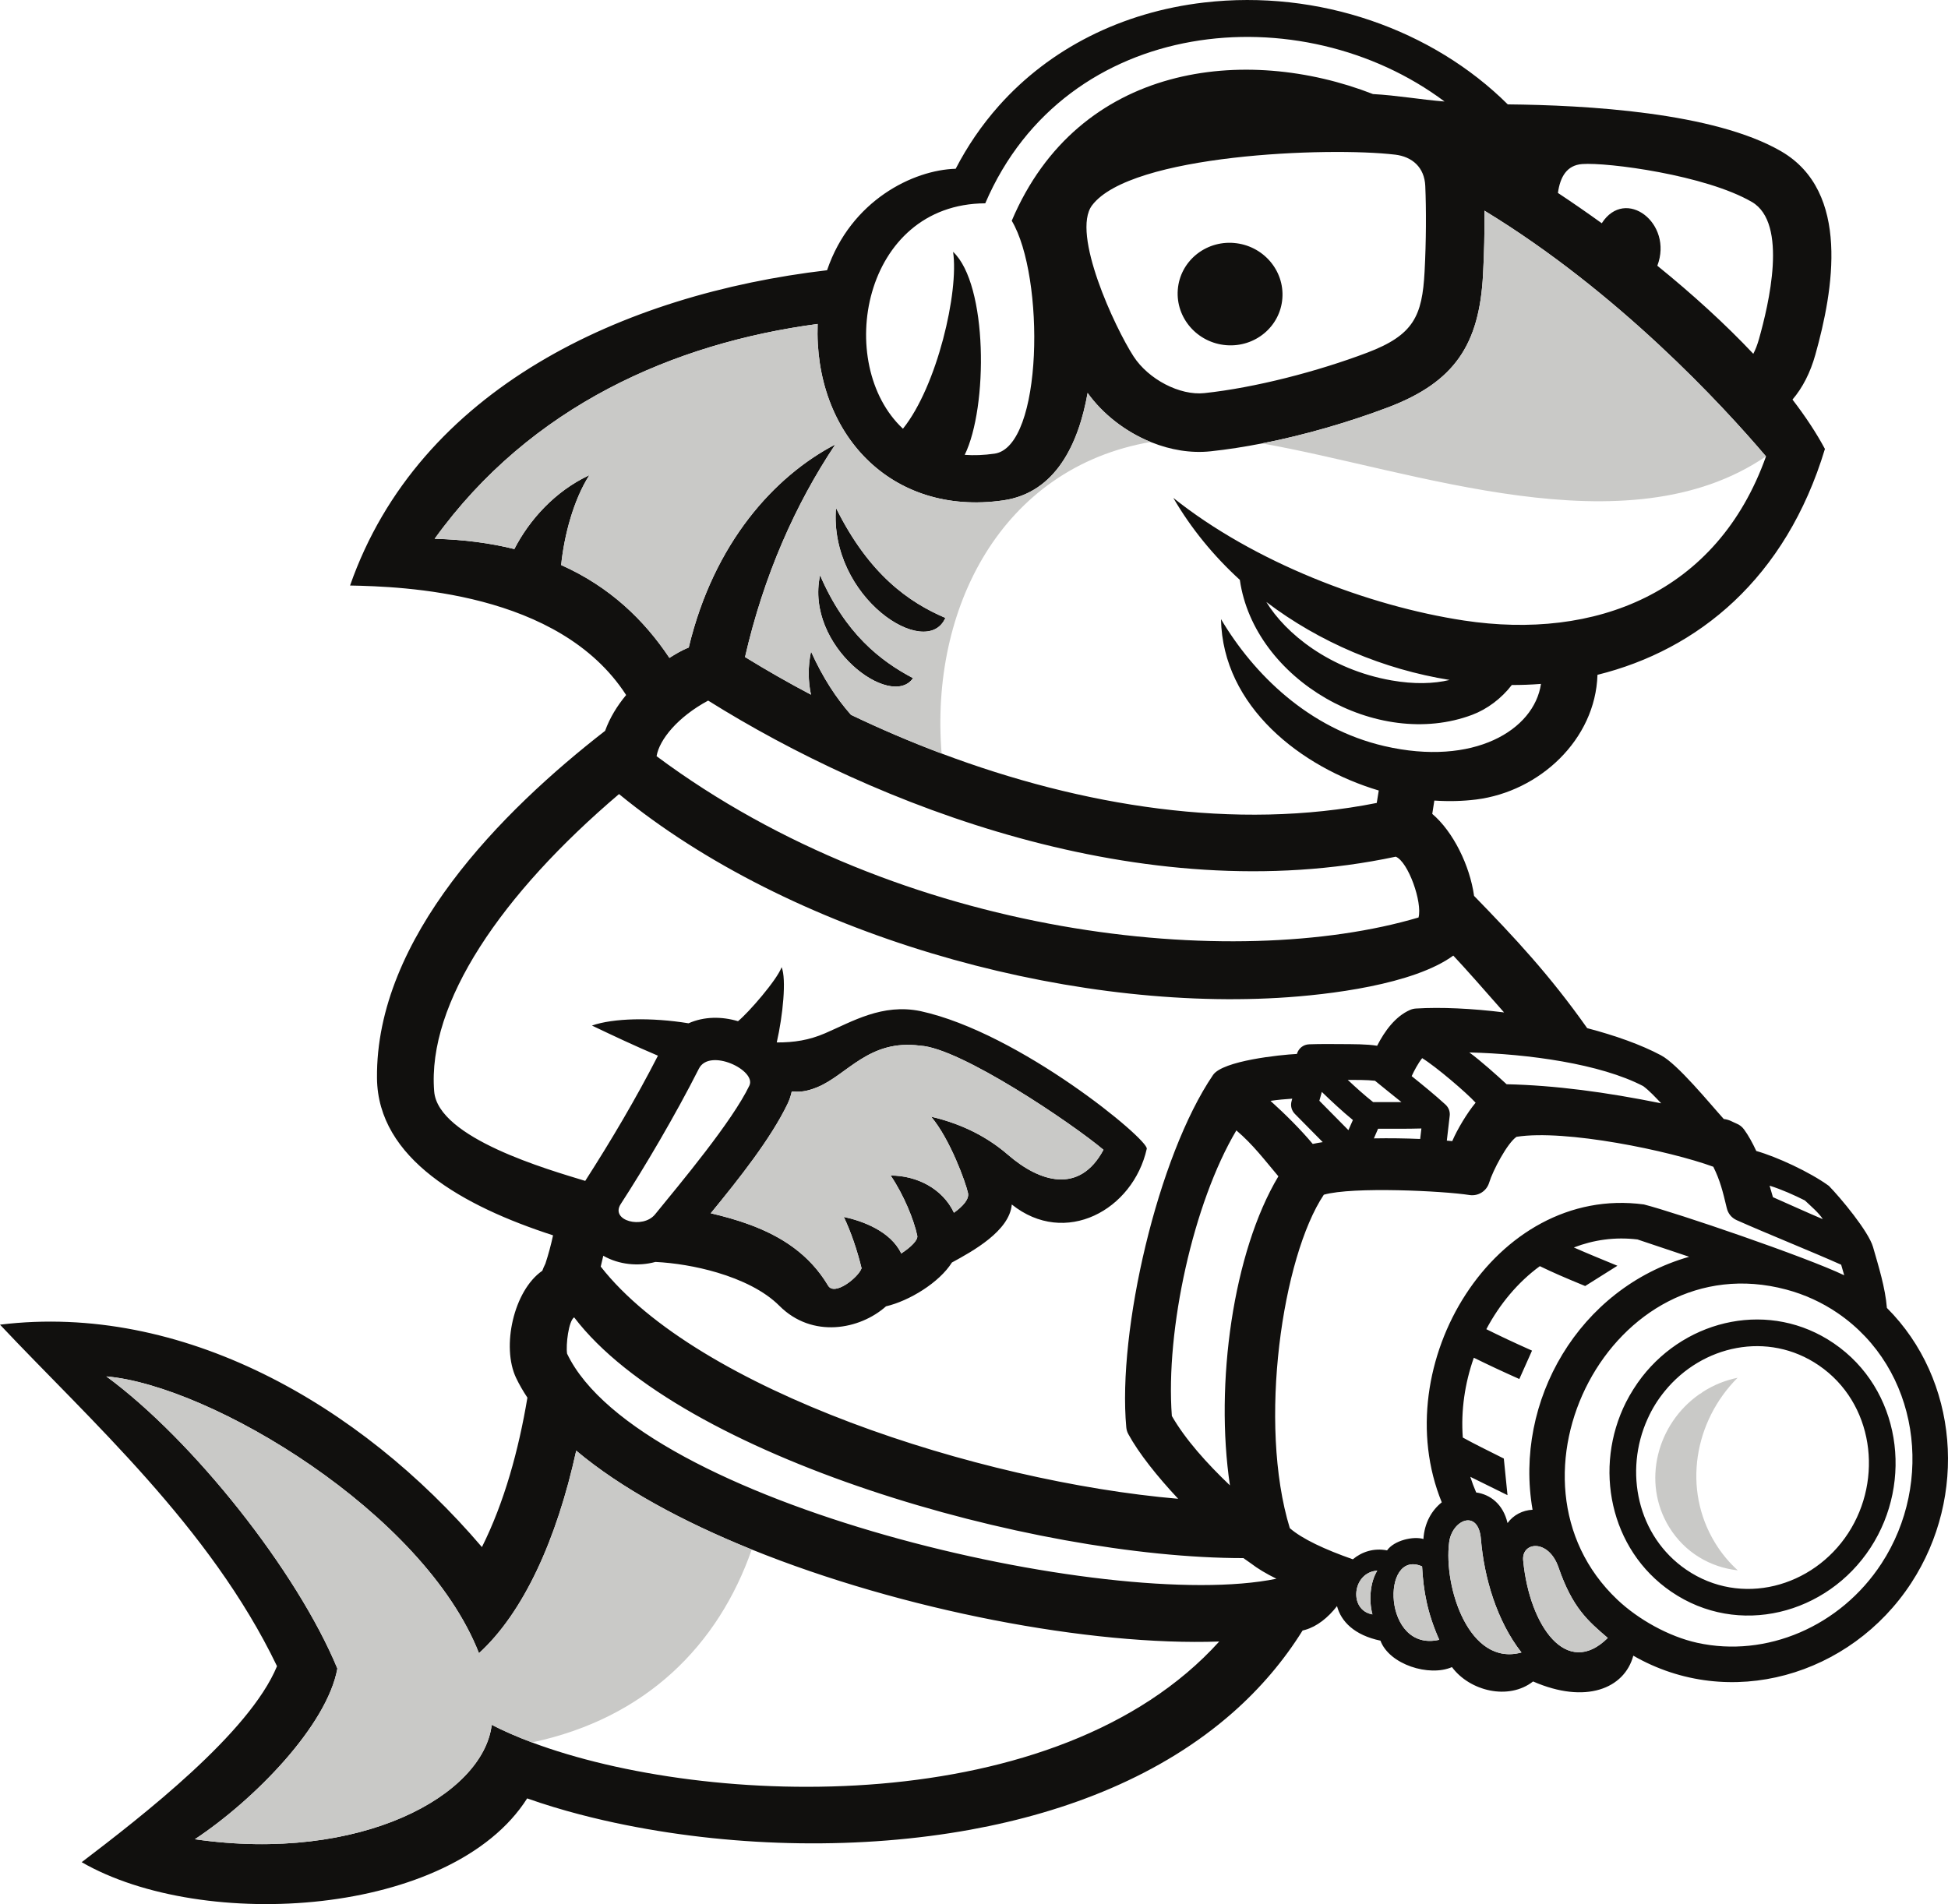 <?xml version="1.0" encoding="UTF-8" standalone="no"?>
<!-- Created with Inkscape (http://www.inkscape.org/) -->

<svg
   width="125.583mm"
   height="122.775mm"
   viewBox="0 0 125.583 122.775"
   version="1.1"
   id="svg251"
   inkscape:version="1.2.1 (9c6d41e, 2022-07-14)"
   sodipodi:docname="fs_photo.svg"
   xmlns:inkscape="http://www.inkscape.org/namespaces/inkscape"
   xmlns:sodipodi="http://sodipodi.sourceforge.net/DTD/sodipodi-0.dtd"
   xmlns="http://www.w3.org/2000/svg"
   xmlns:svg="http://www.w3.org/2000/svg">
  <sodipodi:namedview
     id="namedview253"
     pagecolor="#ffffff"
     bordercolor="#000000"
     borderopacity="0.25"
     inkscape:showpageshadow="2"
     inkscape:pageopacity="0.0"
     inkscape:pagecheckerboard="0"
     inkscape:deskcolor="#d1d1d1"
     inkscape:document-units="mm"
     showgrid="false"
     inkscape:lockguides="false"
     inkscape:zoom="0.78127806"
     inkscape:cx="45.438368"
     inkscape:cy="169.59391"
     inkscape:window-width="1390"
     inkscape:window-height="1027"
     inkscape:window-x="70"
     inkscape:window-y="25"
     inkscape:window-maximized="0"
     inkscape:current-layer="layer1" />
  <defs
     id="defs248" />
  <g
     inkscape:label="Layer 1"
     inkscape:groupmode="layer"
     id="layer1"
     transform="translate(-21.872,-15.148)">
    <path
       d="m 85.983,44.401 c 3.144,-0.452 3.256,-11.431 1.114,-15.019 4.304,-10.162 15.076,-11.37 23.287,-8.169 1.577,0.087 3.042,0.355 4.615,0.481 -9.209,-6.904 -24.408,-5.564 -29.61,6.564 -7.93,0.038 -9.76,10.372 -5.306,14.534 2.2,-2.739 3.617,-8.83 3.232,-11.407 2.241,2.096 2.258,10.016 0.75,13.092 0.597,0.043 1.236,0.021 1.918,-0.077 z m 15.439,-13.587 c -1.861,-0.152 -3.483,1.199 -3.621,3.019 -0.138,1.82 1.259,3.419 3.121,3.572 1.862,0.152 3.483,-1.199 3.621,-3.019 0.138,-1.82 -1.259,-3.418 -3.121,-3.571 z m 10.384,-5.695 c -4.279,-0.508 -17.04,-0.03 -19.53,3.268 -1.365,1.808 1.477,7.893 2.672,9.738 0.961,1.484 2.986,2.54 4.568,2.371 3.274,-0.35 7.301,-1.397 10.495,-2.607 2.997,-1.136 3.549,-2.36 3.701,-5.232 0.103,-1.94 0.11,-4.017 0.044,-5.52 -0.052,-1.196 -0.838,-1.887 -1.949,-2.019 z m 23.005,3.051 c -2.981,-1.736 -9.309,-2.566 -10.94,-2.444 -0.988,0.074 -1.419,0.821 -1.563,1.862 0.948,0.628 1.893,1.282 2.826,1.955 1.522,-2.372 4.627,3.5e-4 3.582,2.739 2.266,1.836 4.38,3.759 6.187,5.679 0.14,-0.264 0.263,-0.584 0.37,-0.965 0.609,-2.17 1.896,-7.453 -0.462,-8.827 z m 0.91,16.404 c -2.812,-3.31 -9.545,-10.607 -18.149,-15.841 0.014,1.377 -0.021,2.763 -0.093,4.124 -0.238,4.505 -1.823,6.928 -6.132,8.561 -2.514,0.951 -5.343,1.779 -8.117,2.322 h -3.5e-4 c -1.122,0.22 -2.235,0.393 -3.314,0.508 -1.274,0.136 -2.589,-0.089 -3.814,-0.581 -0.018,-0.007 -0.036,-0.014 -0.053,-0.021 -1.626,-0.664 -3.082,-1.796 -4.06,-3.162 -0.582,3.269 -2.052,6.439 -5.439,6.927 -7.258,1.044 -12.217,-4.329 -11.966,-11.375 -9.247,1.234 -18.502,5.263 -24.691,13.852 1.901,0.05 3.606,0.281 5.138,0.662 0.958,-1.865 2.609,-3.725 4.836,-4.765 -1.012,1.579 -1.622,3.868 -1.818,5.796 3.126,1.396 5.344,3.534 6.979,5.987 0.386,-0.243 0.818,-0.504 1.245,-0.666 1.619,-6.769 5.542,-11.057 9.45,-13.097 -2.582,3.869 -4.611,8.447 -5.82,13.708 1.367,0.842 2.788,1.654 4.251,2.427 -0.184,-0.871 -0.204,-1.807 0.004,-2.782 0.76,1.69 1.636,3.02 2.576,4.082 1.893,0.907 3.848,1.745 5.844,2.495 v 3.5e-4 c 9.036,3.398 18.939,5.002 28.05,3.186 l 0.13,-0.802 c -4.997,-1.488 -10.062,-5.402 -10.171,-11.051 2.104,3.548 5.654,7.058 10.535,8.187 5.753,1.331 9.655,-1.027 10.094,-4.01 -0.624,0.049 -1.251,0.072 -1.881,0.071 -0.664,0.863 -1.577,1.555 -2.558,1.924 -6.124,2.299 -14.054,-2.26 -14.975,-8.703 -1.682,-1.536 -3.147,-3.318 -4.289,-5.286 5.188,4.142 12.55,6.969 18.743,7.908 8.424,1.275 16.309,-1.723 19.467,-10.585 z m -32.212,9.388 c 1.23,2.026 4.085,4.36 8.075,5.059 1.46,0.256 2.726,0.216 3.742,-0.03 -4.248,-0.682 -8.381,-2.42 -11.817,-5.029 z m -39.308,9.946 c 15.848,11.8 37.302,13.905 49.121,10.399 0.257,-0.981 -0.663,-3.589 -1.469,-3.921 -16.38,3.488 -33.632,-3.365 -44.328,-10.064 -1.963,1.057 -3.148,2.516 -3.325,3.585 z m 5.981,21.241 c 0.477,-0.991 -2.569,-2.451 -3.254,-1.094 -1.523,3.013 -3.529,6.405 -5.038,8.728 -0.701,1.079 1.426,1.634 2.213,0.667 1.663,-2.041 4.966,-5.985 6.079,-8.301 z m 12.636,-30.159 c -2.338,-0.998 -4.914,-2.783 -7.052,-7.093 -0.454,5.782 5.839,9.86 7.052,7.093 z m -2.083,3.884 c -2.119,-1.113 -4.387,-2.891 -5.994,-6.634 -0.994,4.577 4.574,8.691 5.994,6.634 z m -24.569,68.625 c 11.3,4.233 33.881,5.033 44.306,-6.506 -8.303,0.294 -20.41,-2.001 -30.137,-5.933 l -3.5e-4,7.1e-4 c -4.477,-1.809 -8.45,-3.965 -11.315,-6.375 -1.266,5.777 -3.414,10.45 -6.269,13.059 -3.552,-9.063 -17.286,-17.263 -24.022,-17.847 5.589,4.107 12.303,12.574 14.893,18.839 -0.668,3.675 -5.347,8.46 -9.187,11.005 10.708,1.546 18.591,-2.839 19.138,-7.377 0.775,0.398 1.644,0.778 2.592,1.132 z m 18.069,-42.126 c -0.528,0.176 -0.888,0.187 -1.32,0.151 -0.054,0.266 -0.143,0.535 -0.274,0.807 -1.077,2.239 -3.125,4.824 -4.949,7.048 0.864,0.202 1.714,0.439 2.527,0.74 2.035,0.753 3.838,1.91 5.039,3.925 0.417,0.699 1.955,-0.536 2.158,-1.119 -0.291,-1.198 -0.692,-2.354 -1.145,-3.311 1.18,0.254 3.012,0.906 3.703,2.358 0.613,-0.402 1.092,-0.863 1.032,-1.147 -0.217,-1.023 -0.862,-2.619 -1.715,-3.88 1.674,0 3.346,0.834 4.081,2.399 0.597,-0.434 0.992,-0.88 0.904,-1.277 -0.154,-0.691 -1.151,-3.464 -2.376,-4.918 1.531,0.364 3.315,1.037 4.962,2.463 2.025,1.755 4.599,2.568 6.149,-0.326 -1.994,-1.682 -9.224,-6.576 -11.815,-6.714 -3.313,-0.439 -4.712,1.901 -6.65,2.685 -0.11,0.045 -0.213,0.083 -0.311,0.116 z m 57.046,35.701 c 4.466,0.986 9.242,-1.055 11.888,-5.114 3.407,-5.227 2.441,-12.544 -2.826,-16.144 -1.008,-0.689 -2.134,-1.203 -3.313,-1.517 -11.265,-3.011 -19.072,12.239 -10.897,19.99 1.352,1.282 3.325,2.383 5.148,2.785 z m 4.672,-29.473 c 0.028,0.096 0.191,0.649 0.216,0.741 0.816,0.356 2.391,1.074 3.214,1.416 -0.235,-0.387 -0.781,-0.851 -1.156,-1.206 -0.655,-0.329 -1.5,-0.713 -2.273,-0.951 z m -19.358,-8.592 c 0.705,0.509 1.816,1.506 2.403,2.05 3.155,0.073 6.394,0.509 9.968,1.231 -0.358,-0.374 -0.748,-0.803 -1.159,-1.109 -2.768,-1.443 -7.419,-2.077 -11.213,-2.172 z m -15.432,27.917 c -0.98,-6.554 0.201,-15.05 3.123,-19.929 -0.89,-1.051 -1.619,-2.033 -2.709,-2.961 -2.778,4.673 -4.575,12.862 -4.159,18.414 0.862,1.502 2.263,3.066 3.745,4.475 z m 26.564,-6.993 c -0.369,0.475 -0.761,1.094 -1.032,1.633 -2.108,4.189 -1.059,9.497 2.918,12.214 4.319,2.951 10.04,1.47 12.846,-2.833 2.795,-4.287 1.94,-10.24 -2.362,-13.179 -4.088,-2.793 -9.431,-1.617 -12.37,2.165 z m 0.361,2.703 c -1.532,3.378 -0.672,7.562 2.494,9.726 3.524,2.408 8.159,1.142 10.437,-2.353 2.284,-3.503 1.639,-8.41 -1.892,-10.822 -3.282,-2.242 -7.527,-1.298 -9.935,1.664 -0.463,0.57 -0.8,1.114 -1.104,1.785 z M 112.221,86.212 c -0.567,-0.459 -1.139,-0.911 -1.706,-1.377 -0.541,-0.062 -1.239,-0.052 -1.754,-0.056 0.525,0.496 1.062,0.979 1.634,1.433 0.607,-0.005 1.217,10e-4 1.827,0 z m -3.132,1.155 c -0.701,-0.575 -1.354,-1.187 -2.002,-1.812 l -0.159,0.57 1.873,1.895 c 0.008,-0.018 0.015,-0.035 0.023,-0.053 0.073,-0.168 0.175,-0.386 0.266,-0.6 z m 6.056,1.329 c 0.121,0.01 0.237,0.021 0.35,0.032 0.319,-0.752 0.966,-1.831 1.506,-2.478 -0.584,-0.64 -2.543,-2.319 -3.445,-2.873 -0.274,0.347 -0.521,0.821 -0.677,1.16 0.737,0.592 1.47,1.187 2.177,1.832 0.221,0.202 0.318,0.486 0.27,0.77 z m -4.702,-0.145 c 1.007,-0.019 2.039,-0.003 2.984,0.037 l 0.079,-0.676 c -0.93,0.028 -1.863,0.014 -2.793,0.017 -0.088,0.214 -0.185,0.428 -0.27,0.622 z m -5.263,-2.561 c -0.459,0.029 -0.932,0.073 -1.403,0.141 0.972,0.877 1.955,1.857 2.724,2.778 0.2,-0.043 0.416,-0.083 0.645,-0.117 l -1.792,-1.814 c -0.223,-0.226 -0.302,-0.53 -0.216,-0.835 z M 120.673,112.497 c -1.219,-7.016 3,-14.291 10.095,-16.312 l -3.332,-1.117 c -1.452,-0.175 -2.834,0.027 -4.102,0.517 0.905,0.398 1.8,0.763 2.809,1.179 l -2.078,1.307 c -1.421,-0.585 -2.037,-0.854 -2.923,-1.281 -1.411,1.032 -2.591,2.447 -3.45,4.064 0.925,0.46 1.707,0.828 2.946,1.382 l -0.818,1.831 c -1.142,-0.51 -1.973,-0.899 -2.934,-1.373 -0.578,1.642 -0.84,3.407 -0.71,5.147 0.801,0.44 1.469,0.765 2.644,1.354 l 0.237,2.361 c -0.788,-0.396 -1.598,-0.782 -2.398,-1.183 0.109,0.34 0.234,0.677 0.379,1.009 0.92,0.131 1.74,0.761 2.022,1.973 0.374,-0.521 0.978,-0.828 1.613,-0.858 z m -9.381,2.621 c 0.462,-0.657 1.711,-0.93 2.345,-0.735 0.064,-1.047 0.537,-1.85 1.182,-2.365 -3.622,-8.869 3.408,-20.498 13.027,-19.208 2.07,0.525 10.477,3.394 12.918,4.568 -0.065,-0.231 -0.132,-0.459 -0.197,-0.681 -1.926,-0.859 -4.797,-2.01 -6.726,-2.869 -0.337,-0.151 -0.563,-0.423 -0.648,-0.782 -0.261,-1.095 -0.43,-1.78 -0.868,-2.666 -2.818,-1.033 -9.544,-2.429 -12.686,-1.93 -0.596,0.403 -1.532,2.182 -1.763,2.951 -0.166,0.552 -0.707,0.892 -1.277,0.802 -1.647,-0.26 -7.502,-0.555 -9.383,-0.02 -2.666,3.984 -4.262,14.744 -2.193,21.501 0.798,0.697 2.275,1.383 4.062,2.008 0.582,-0.485 1.352,-0.741 2.207,-0.575 z m 8.665,6.582 c -1.585,-2.022 -2.411,-4.824 -2.614,-7.312 -0.161,-1.973 -1.862,-1.251 -2.048,0.211 -0.364,2.874 1.279,8.03 4.662,7.102 z m -5.301,-0.818 c -0.779,-1.758 -1.02,-3.159 -1.105,-4.732 -2.662,-1.172 -2.555,5.572 1.105,4.732 z m -3.996,-4.457 c -1.61,0.101 -1.871,2.546 -0.31,2.82 -0.258,-0.968 -0.126,-2.116 0.31,-2.82 z m 9.414,-0.602 c 0.412,4.157 2.787,7.574 5.448,4.94 -1.281,-1.097 -2.275,-1.935 -3.179,-4.555 -0.645,-1.869 -2.442,-1.658 -2.269,-0.385 z m -17.551,0.138 c -0.158,-0.107 -0.322,-0.222 -0.491,-0.346 -13.642,0.003 -36.295,-6.528 -43.146,-15.524 -0.358,0.231 -0.542,1.767 -0.456,2.341 4.605,9.654 34.961,16.729 45.731,14.513 -0.661,-0.324 -1.216,-0.658 -1.638,-0.984 z m 16.312,-35.532 c -1.143,-1.304 -2.556,-2.909 -3.273,-3.664 -2.549,1.861 -7.982,2.534 -11.277,2.725 -14.001,0.815 -31.509,-4.117 -42.506,-13.14 -7.581,6.449 -12.375,13.467 -11.917,19.169 0.239,3.023 7.395,5.057 9.738,5.773 1.683,-2.624 3.265,-5.298 4.688,-8.073 -1.473,-0.622 -2.907,-1.3 -4.255,-1.943 1.367,-0.479 3.824,-0.538 6.228,-0.146 1.01,-0.448 2.141,-0.446 3.189,-0.135 0.676,-0.548 2.516,-2.666 2.811,-3.484 0.316,0.765 0.084,3.108 -0.314,4.854 1.125,0.003 2.075,-0.144 3.115,-0.591 1.747,-0.752 3.69,-1.939 6.156,-1.428 6.391,1.392 14.714,8.29 14.583,8.876 -0.887,3.954 -5.264,6.344 -8.702,3.591 -0.142,1.704 -2.518,3.012 -3.859,3.741 -0.818,1.299 -2.753,2.476 -4.249,2.826 -1.684,1.502 -4.755,2.092 -6.875,-0.034 -0.97,-0.973 -2.446,-1.677 -4.002,-2.141 -1.362,-0.406 -2.787,-0.629 -3.988,-0.688 -1.109,0.304 -2.359,0.176 -3.362,-0.398 -0.05,0.233 -0.105,0.466 -0.164,0.698 6.214,7.956 24.329,13.862 37.226,14.973 -1.348,-1.439 -2.55,-2.949 -3.211,-4.167 -0.078,-0.143 -0.119,-0.279 -0.134,-0.441 -0.574,-6.209 2.025,-17.481 5.593,-22.72 0.628,-0.92 4.328,-1.302 5.406,-1.356 0.106,-0.363 0.415,-0.61 0.798,-0.622 0.704,-0.023 1.417,-0.021 2.121,-0.013 0.686,0.007 1.579,-0.005 2.254,0.107 0.482,-0.944 1.173,-1.893 2.114,-2.306 0.129,-0.057 0.249,-0.086 0.39,-0.095 1.608,-0.099 3.601,-0.006 5.677,0.252 z M 52.941,114.903 c 1.443,-2.887 2.366,-6.252 2.932,-9.635 -0.278,-0.418 -0.524,-0.841 -0.728,-1.269 -0.957,-2.006 -0.163,-5.634 1.688,-6.913 0.028,-0.074 0.057,-0.148 0.088,-0.221 0.035,-0.081 0.073,-0.16 0.112,-0.237 0.202,-0.616 0.364,-1.224 0.493,-1.826 -5.784,-1.875 -11.297,-4.93 -11.35,-10.137 -0.091,-9.053 8.058,-17.227 14.706,-22.393 0.299,-0.835 0.774,-1.609 1.356,-2.309 -4.324,-6.693 -14.451,-6.993 -17.798,-7.061 4.445,-12.708 17.624,-18.788 30.752,-20.33 1.531,-4.508 5.564,-6.467 8.291,-6.542 0.742,-1.433 1.661,-2.797 2.786,-4.062 3.277,-3.684 7.92,-6.041 13.23,-6.658 7.392,-0.86 14.737,1.758 19.575,6.568 5.028,0.05 13.291,0.502 17.634,3.031 4.474,2.605 3.358,8.964 2.197,13.106 -0.326,1.166 -0.826,2.137 -1.475,2.897 0.832,1.083 1.538,2.15 2.091,3.183 -2.519,8.352 -8.182,12.96 -14.663,14.565 -0.129,4.18 -3.742,7.529 -7.822,8.04 -0.877,0.11 -1.782,0.129 -2.695,0.068 l -0.134,0.859 c 1.349,1.143 2.421,3.327 2.696,5.288 2.622,2.697 4.866,5.092 7.292,8.528 1.806,0.473 3.467,1.063 4.758,1.75 1.077,0.57 3.141,3.105 4.047,4.108 0.367,0.04 0.577,0.197 0.815,0.292 0.207,0.084 0.364,0.206 0.496,0.386 0.274,0.374 0.539,0.855 0.785,1.384 1.313,0.37 3.447,1.354 4.679,2.249 0.745,0.759 2.556,2.929 2.847,3.941 0.358,1.25 0.79,2.623 0.894,3.929 4.624,4.618 5.216,12.143 1.573,17.731 -3.918,6.011 -11.724,8.261 -17.921,4.693 -0.573,2.132 -3.084,3.139 -6.461,1.662 -1.585,1.24 -4.087,0.618 -5.23,-0.926 -1.461,0.64 -4.036,-0.16 -4.61,-1.705 -1.688,-0.353 -2.542,-1.244 -2.8,-2.228 -0.572,0.741 -1.288,1.313 -2.046,1.529 -0.056,0.016 -0.116,0.03 -0.174,0.046 -1.215,1.951 -2.714,3.713 -4.483,5.275 -4.618,4.077 -10.656,6.423 -16.916,7.565 -7.001,1.276 -14.924,1.166 -22.237,-0.299 -1.831,-0.367 -4.096,-0.918 -6.353,-1.717 -4.841,7.625 -20.882,8.636 -28.719,4.113 3.879,-2.957 10.808,-8.316 12.592,-12.638 -4.314,-8.983 -12.105,-15.903 -17.858,-22.021 11.691,-1.429 23.174,5.081 31.069,14.341 v 0"
       style="fill:#11100e;fill-opacity:1;fill-rule:evenodd;stroke:none;stroke-width:0.035"
       id="path20" />
    <path
       d="m 69.902,57.514 c 1.209,-5.262 3.238,-9.839 5.82,-13.708 -3.908,2.039 -7.831,6.327 -9.45,13.097 -0.427,0.162 -0.859,0.423 -1.245,0.666 -1.634,-2.453 -3.853,-4.591 -6.979,-5.987 0.195,-1.928 0.805,-4.217 1.818,-5.796 -2.226,1.04 -3.878,2.9 -4.836,4.765 -1.532,-0.381 -3.237,-0.612 -5.138,-0.662 6.189,-8.589 15.444,-12.618 24.691,-13.852 -0.251,7.046 4.708,12.419 11.966,11.375 3.387,-0.488 4.857,-3.658 5.439,-6.927 0.978,1.366 2.435,2.498 4.06,3.162 l -3.5e-4,3.6e-4 c -9.638,1.668 -14.233,10.77 -13.472,20.089 -1.996,-0.75 -3.95,-1.588 -5.844,-2.495 -0.94,-1.062 -1.816,-2.392 -2.576,-4.082 -0.207,0.975 -0.188,1.911 -0.004,2.782 -1.463,-0.773 -2.884,-1.585 -4.251,-2.427 z m 12.915,-2.523 c -1.213,2.767 -7.506,-1.311 -7.052,-7.093 2.138,4.31 4.714,6.095 7.052,7.093 z m -2.083,3.884 c -2.119,-1.113 -4.387,-2.891 -5.994,-6.634 -0.994,4.577 4.574,8.691 5.994,6.634 z M 103.23,43.74 c 2.774,-0.543 5.604,-1.372 8.117,-2.322 4.308,-1.632 5.893,-4.056 6.132,-8.561 0.072,-1.361 0.107,-2.747 0.093,-4.124 8.603,5.234 15.337,12.531 18.149,15.841 -8.991,6.134 -22.729,0.877 -32.49,-0.834 z m -27.973,54.306 c 0.417,0.699 1.955,-0.536 2.158,-1.12 -0.291,-1.197 -0.692,-2.354 -1.145,-3.311 1.18,0.254 3.012,0.906 3.703,2.358 0.614,-0.402 1.093,-0.863 1.032,-1.147 -0.217,-1.023 -0.862,-2.619 -1.715,-3.879 1.674,0 3.346,0.834 4.081,2.399 0.597,-0.434 0.992,-0.88 0.904,-1.277 -0.154,-0.691 -1.151,-3.464 -2.376,-4.918 1.531,0.364 3.315,1.037 4.961,2.463 2.025,1.755 4.599,2.568 6.149,-0.326 -1.994,-1.682 -9.224,-6.576 -11.814,-6.714 -3.313,-0.439 -4.712,1.901 -6.65,2.685 -0.71,0.287 -1.12,0.309 -1.631,0.266 -0.054,0.266 -0.143,0.535 -0.274,0.807 -1.077,2.239 -3.125,4.824 -4.949,7.048 3.024,0.706 5.884,1.844 7.565,4.665 z m 44.7,23.654 c -1.585,-2.022 -2.411,-4.824 -2.614,-7.312 -0.161,-1.973 -1.862,-1.251 -2.048,0.211 -0.364,2.874 1.279,8.03 4.662,7.102 z m -5.301,-0.818 c -3.659,0.84 -3.767,-5.904 -1.105,-4.732 0.085,1.573 0.326,2.974 1.105,4.732 z m -3.996,-4.457 c -0.436,0.705 -0.568,1.852 -0.31,2.82 -1.561,-0.274 -1.299,-2.72 0.31,-2.82 z m 9.414,-0.602 c -0.173,-1.272 1.624,-1.484 2.269,0.385 0.904,2.62 1.898,3.458 3.179,4.555 -2.661,2.634 -5.036,-0.784 -5.448,-4.94 z m 11.473,-10.844 c 0.029,-0.029 0.061,-0.055 0.097,-0.078 0.704,-0.453 1.468,-0.756 2.247,-0.914 -2.78,2.777 -3.58,7.175 -1.446,10.655 0.414,0.675 0.906,1.263 1.457,1.762 -1.762,-0.195 -3.411,-1.137 -4.426,-2.791 -1.777,-2.898 -0.782,-6.663 1.962,-8.574 0.035,-0.024 0.072,-0.044 0.11,-0.06 z m -75.381,22.521 c 7.371,-1.559 12.023,-6.295 14.169,-12.438 -4.477,-1.809 -8.45,-3.965 -11.315,-6.375 -1.266,5.777 -3.414,10.45 -6.269,13.059 -3.552,-9.063 -17.286,-17.263 -24.022,-17.847 5.589,4.107 12.303,12.574 14.893,18.839 -0.668,3.675 -5.347,8.46 -9.187,11.005 10.708,1.546 18.591,-2.839 19.138,-7.377 0.775,0.398 1.644,0.778 2.592,1.132 v 0"
       style="fill:#c9c9c7;fill-opacity:1;fill-rule:evenodd;stroke:none;stroke-width:0.035"
       id="path22" />
  </g>
</svg>
